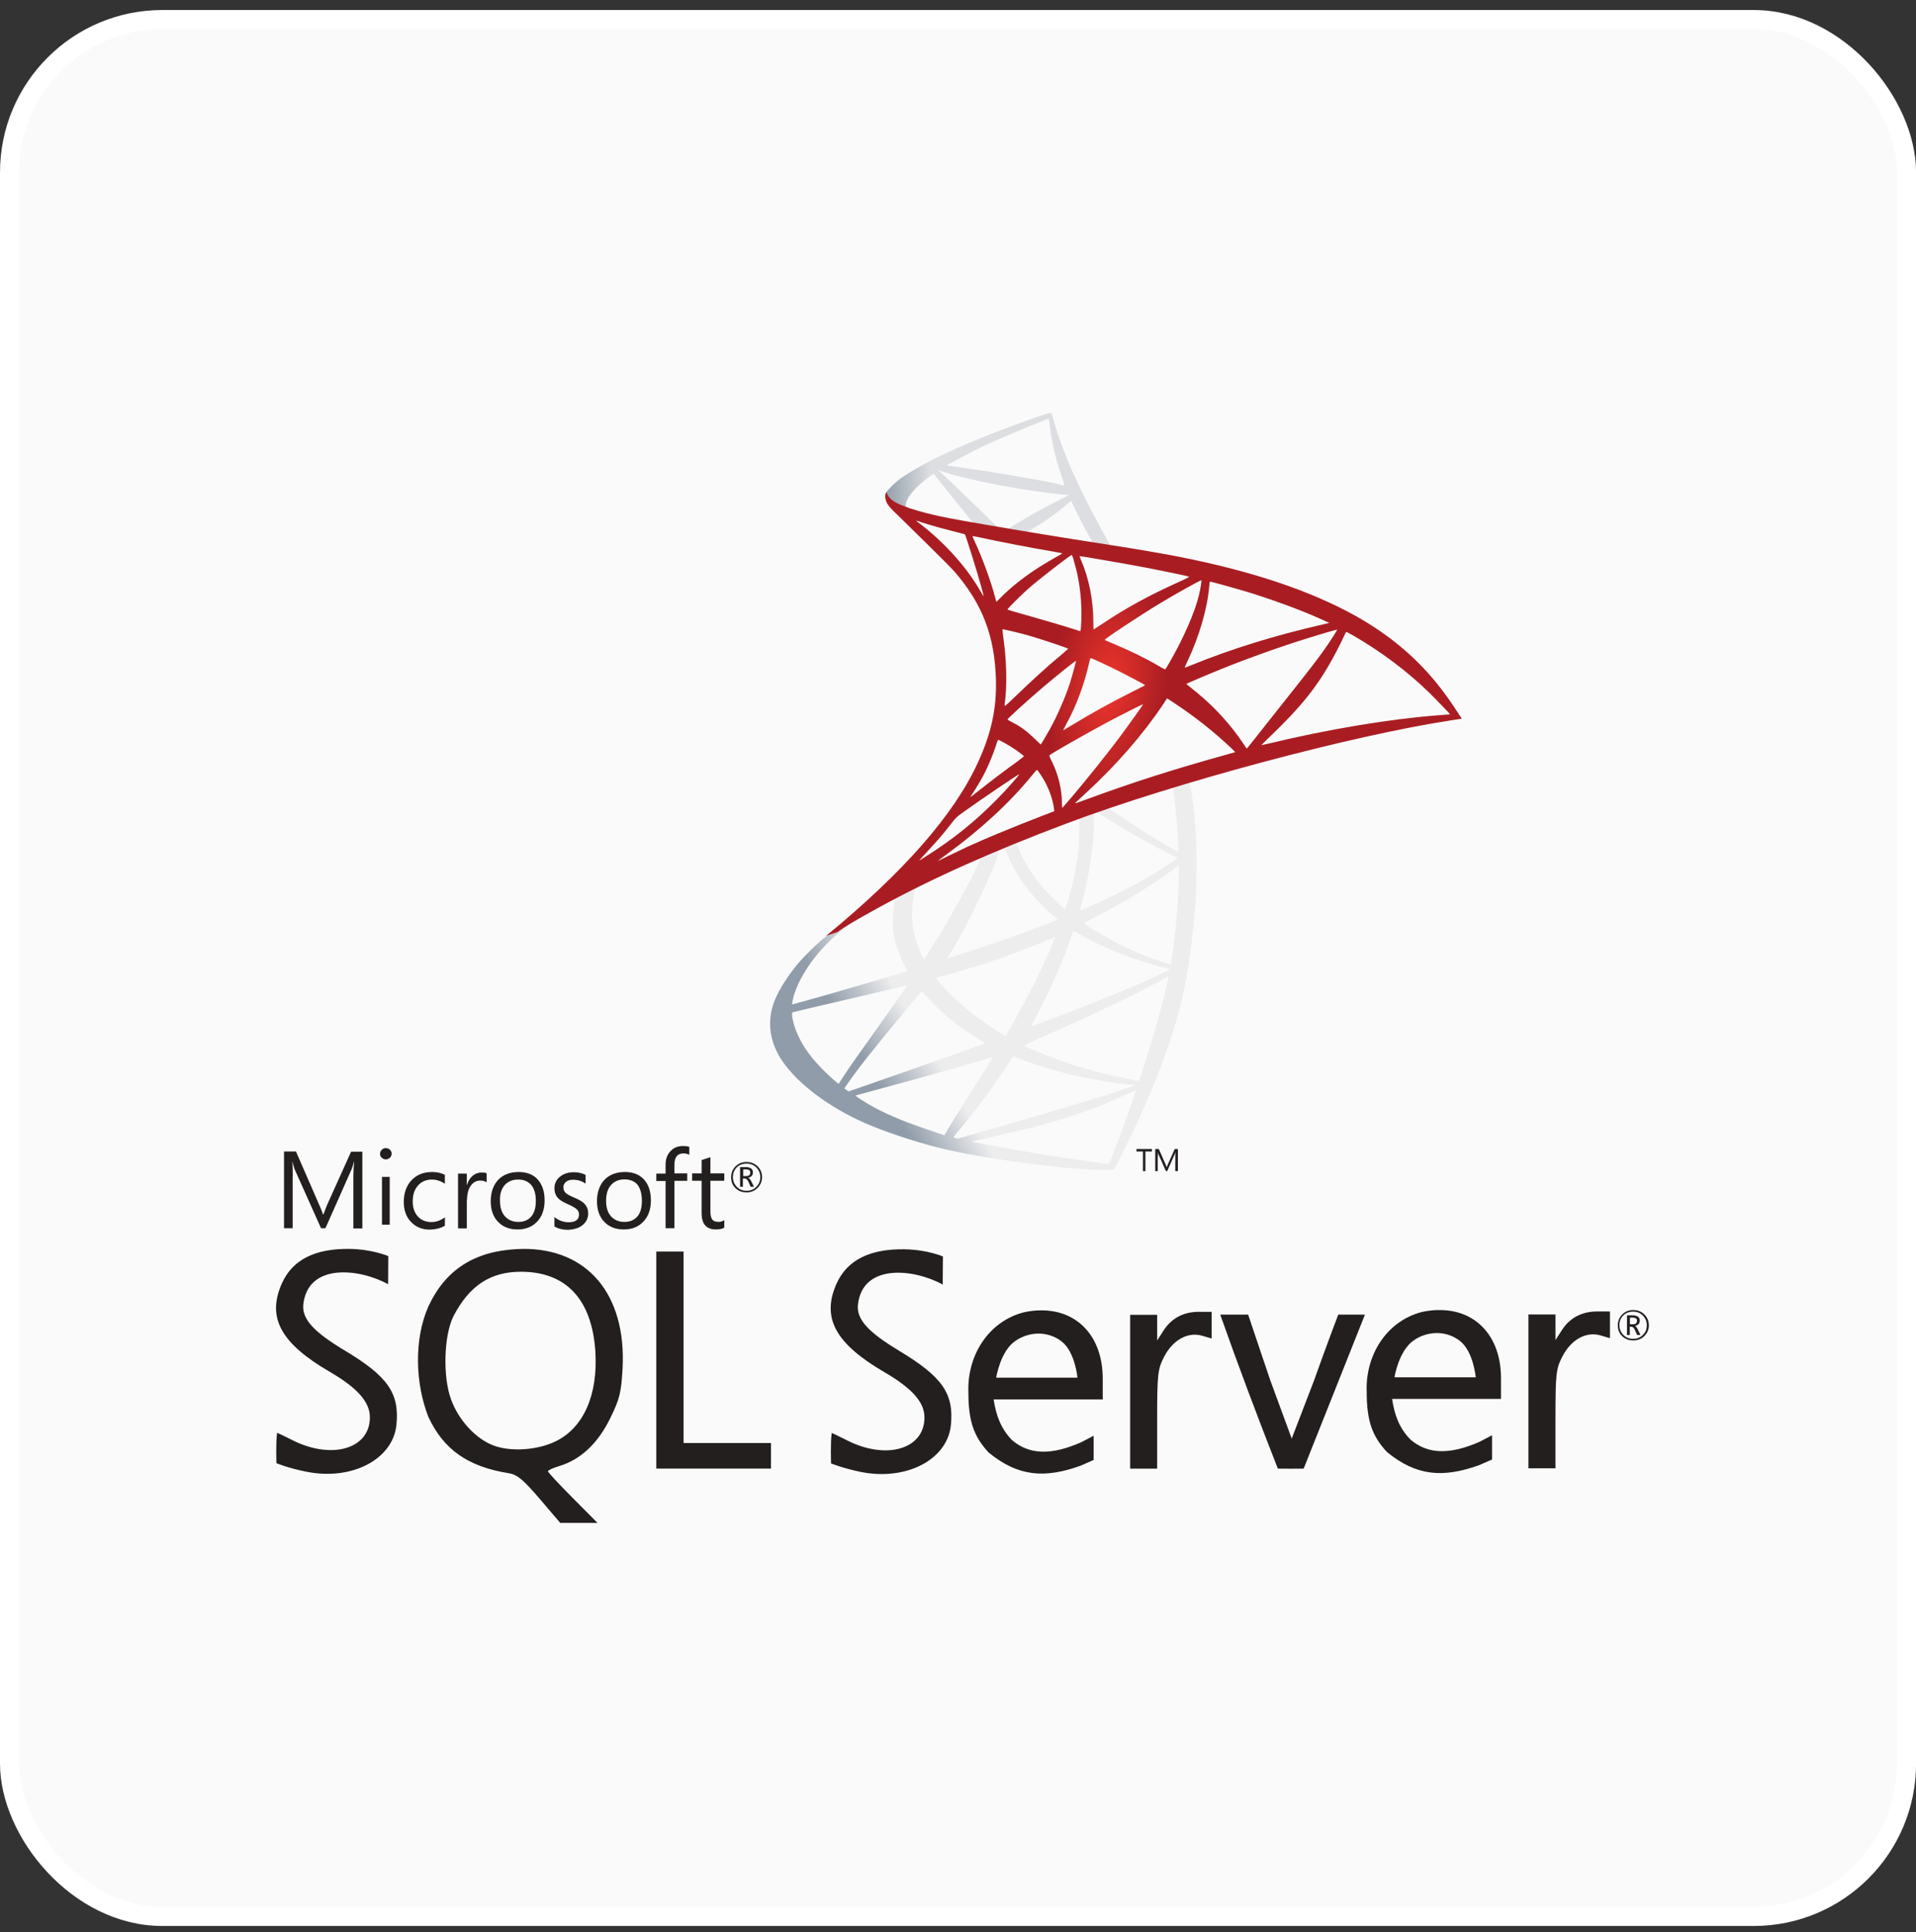 <svg xmlns="http://www.w3.org/2000/svg" width="118" height="119" viewBox="0 0 118 119" fill="none"><rect x="0" y="0" width="118" height="119" fill="#333333" stroke="none"/><rect x="0.59" y="1.207" width="116.824" height="116.824" rx="9.41" fill="#FAFAFA"></rect><rect x="0.59" y="1.207" width="116.824" height="116.824" rx="9.41" stroke="white" stroke-width="1.18"></rect><g clip-path="url(#clip0_951_709)"><path d="M74.323 47.195L64.986 50.244L56.862 53.83L54.59 54.429C54.011 54.98 53.404 55.538 52.748 56.102C52.028 56.723 51.357 57.288 50.842 57.697C50.27 58.149 49.423 58.996 48.993 59.532C48.351 60.337 47.843 61.191 47.624 61.847C47.236 63.033 47.426 64.233 48.174 65.341C49.134 66.752 51.047 68.192 53.277 69.173C54.413 69.674 56.326 70.316 57.766 70.676C60.158 71.283 64.788 71.94 67.336 72.038C67.851 72.06 68.543 72.06 68.571 72.038C68.627 72.003 69.023 71.248 69.481 70.309C71.048 67.112 72.177 64.113 72.791 61.551C73.158 59.998 73.448 57.93 73.638 55.481C73.688 54.797 73.709 52.503 73.666 51.727C73.603 50.456 73.49 49.426 73.314 48.416C73.285 48.268 73.278 48.134 73.293 48.127C73.321 48.106 73.405 48.078 74.556 47.746L74.323 47.196V47.195H74.323V47.195ZM72.192 48.445C72.276 48.445 72.502 50.611 72.559 51.981C72.573 52.27 72.566 52.46 72.552 52.46C72.495 52.46 71.359 51.79 70.547 51.282C69.841 50.837 68.501 49.948 68.289 49.779C68.218 49.729 68.225 49.722 68.804 49.525C69.785 49.193 72.114 48.445 72.192 48.445ZM67.435 50.011C67.498 50.011 67.66 50.103 68.049 50.343C69.503 51.254 71.479 52.355 72.326 52.722C72.587 52.835 72.615 52.792 72.015 53.202C70.731 54.077 69.129 54.938 67.166 55.806C66.821 55.961 66.531 56.081 66.524 56.081C66.51 56.081 66.552 55.905 66.609 55.693C67.082 53.935 67.35 52.157 67.364 50.731C67.371 50.025 67.371 50.025 67.435 50.004C67.421 50.011 67.428 50.011 67.435 50.011ZM66.454 50.386C66.496 50.428 66.468 52.009 66.411 52.439C66.284 53.47 66.087 54.429 65.762 55.509C65.684 55.77 65.614 55.989 65.6 56.003C65.572 56.039 64.605 55.093 64.287 54.726C63.736 54.091 63.306 53.456 62.988 52.834C62.826 52.517 62.572 51.896 62.593 51.875C62.706 51.797 66.425 50.357 66.454 50.386ZM61.838 52.199C61.845 52.199 61.852 52.199 61.859 52.206C61.873 52.22 61.923 52.333 61.965 52.46C62.191 53.074 62.699 53.978 63.137 54.556C63.617 55.192 64.245 55.869 64.767 56.314C64.936 56.455 65.091 56.589 65.113 56.61C65.155 56.653 65.169 56.645 64.019 57.083C62.685 57.591 61.231 58.099 59.565 58.636C59.167 58.764 58.77 58.894 58.373 59.024C58.309 59.045 58.33 59.01 58.514 58.721C59.34 57.429 60.596 54.895 61.302 53.103C61.422 52.792 61.542 52.482 61.563 52.411C61.591 52.312 61.626 52.277 61.718 52.227C61.767 52.214 61.817 52.199 61.838 52.199ZM60.427 52.785C60.448 52.799 60.088 53.554 59.735 54.246C59.05 55.58 58.302 56.893 57.3 58.488C57.131 58.763 56.968 59.017 56.947 59.045C56.912 59.095 56.898 59.081 56.785 58.862C56.545 58.389 56.347 57.782 56.241 57.224C56.135 56.674 56.157 55.714 56.277 55.121C56.368 54.684 56.361 54.691 56.573 54.585C57.476 54.126 60.398 52.757 60.427 52.785ZM72.601 53.279V53.576C72.601 55.149 72.432 57.309 72.184 58.883C72.142 59.158 72.107 59.384 72.1 59.391C72.1 59.391 71.895 59.335 71.655 59.264C70.597 58.932 69.446 58.445 68.409 57.874C67.724 57.5 66.729 56.886 66.757 56.857C66.764 56.85 67.061 56.695 67.406 56.511C68.79 55.792 70.117 55.015 71.267 54.246C71.698 53.957 72.347 53.491 72.488 53.364L72.601 53.279ZM55.098 55.368C55.126 55.368 55.119 55.425 55.077 55.679C55.048 55.862 55.013 56.201 54.999 56.434C54.943 57.464 55.112 58.227 55.62 59.271C55.761 59.56 55.874 59.8 55.867 59.807C55.818 59.85 51.146 61.219 49.678 61.621C49.24 61.741 48.859 61.847 48.831 61.854C48.781 61.868 48.774 61.861 48.795 61.741C48.958 60.704 49.748 59.349 50.849 58.205C51.583 57.443 52.169 56.998 53.171 56.427C53.891 56.017 54.999 55.404 55.084 55.375C55.084 55.368 55.091 55.368 55.098 55.368ZM66.108 57.337C66.115 57.33 66.284 57.422 66.489 57.542C67.999 58.417 70.103 59.229 71.895 59.645L72.058 59.681L71.832 59.807C70.893 60.33 67.809 61.614 64.654 62.793C64.195 62.962 63.744 63.132 63.659 63.167C63.574 63.202 63.496 63.223 63.496 63.216C63.496 63.209 63.623 62.962 63.786 62.659C64.668 61.007 65.557 58.996 66.009 57.598C66.066 57.464 66.101 57.344 66.108 57.337ZM64.986 57.704C64.993 57.711 64.936 57.859 64.866 58.029C64.252 59.518 63.447 61.141 62.417 62.962C62.156 63.428 61.937 63.802 61.93 63.802C61.923 63.802 61.711 63.675 61.457 63.52C59.961 62.602 58.634 61.473 57.766 60.379L57.639 60.224L58.281 60.047C60.582 59.419 62.537 58.742 64.478 57.909C64.753 57.796 64.979 57.704 64.986 57.704ZM71.959 60.139C71.966 60.301 71.606 61.755 71.309 62.807C71.062 63.689 70.85 64.381 70.463 65.602C70.293 66.138 70.145 66.583 70.138 66.583C70.131 66.583 70.088 66.576 70.046 66.562C67.95 66.18 66.073 65.651 64.308 64.945C63.814 64.748 63.108 64.43 63.066 64.395C63.052 64.381 63.475 64.183 64.012 63.95C67.223 62.546 70.554 60.951 71.698 60.266C71.832 60.181 71.938 60.139 71.959 60.139ZM55.86 60.69C55.874 60.704 54.978 61.995 53.722 63.753C53.284 64.367 52.776 65.087 52.585 65.355C52.395 65.623 52.105 66.046 51.943 66.3L51.647 66.759L51.329 66.491C50.955 66.18 50.306 65.517 50.016 65.15C49.409 64.395 49 63.597 48.838 62.871C48.76 62.532 48.76 62.362 48.831 62.341C48.936 62.313 50.821 61.868 52.585 61.459C53.566 61.233 54.703 60.965 55.112 60.866C55.521 60.767 55.853 60.69 55.86 60.69ZM56.764 61.035L56.989 61.29C58.006 62.426 59.043 63.266 60.299 64C60.525 64.127 60.695 64.24 60.681 64.247C60.631 64.282 56.319 65.814 54.322 66.505C53.2 66.9 52.275 67.218 52.268 67.218C52.261 67.218 52.197 67.176 52.127 67.126L52 67.034L52.204 66.738C52.868 65.778 53.701 64.727 55.514 62.539L56.764 61.035ZM62.396 65.065C62.403 65.058 62.713 65.171 63.094 65.312C64.012 65.658 64.739 65.877 65.713 66.124C66.912 66.428 68.649 66.724 69.672 66.809C69.827 66.823 69.912 66.837 69.884 66.858C69.834 66.886 68.797 67.232 68.035 67.472C66.821 67.853 63.115 68.947 60.095 69.815C59.537 69.978 59.057 70.112 59.029 70.119C58.959 70.133 58.726 70.069 58.726 70.041C58.726 70.027 58.895 69.808 59.1 69.568C60.116 68.354 61.125 66.999 61.965 65.715C62.198 65.362 62.396 65.072 62.396 65.065ZM61.153 65.101C61.16 65.108 60.659 65.912 59.784 67.296C59.41 67.881 58.994 68.545 58.846 68.778C58.704 69.004 58.493 69.356 58.373 69.554L58.168 69.914L58.062 69.886C57.808 69.815 56.023 69.187 55.55 68.996C54.964 68.764 54.357 68.481 53.905 68.241C53.34 67.938 52.635 67.486 52.691 67.472C52.705 67.465 53.672 67.204 54.837 66.886C57.928 66.046 59.643 65.559 60.765 65.207C60.97 65.143 61.146 65.094 61.153 65.101ZM69.94 67.162H69.947C69.975 67.232 68.832 70.408 68.416 71.41C68.324 71.636 68.289 71.693 68.239 71.685C68.119 71.678 66.461 71.446 65.451 71.297C63.694 71.029 60.744 70.514 60.003 70.344L59.834 70.309L60.885 70.069C63.144 69.561 64.231 69.286 65.332 68.947C66.722 68.524 68.098 67.994 69.489 67.345C69.707 67.246 69.891 67.168 69.94 67.162Z" fill="url(#paint0_linear_951_709)"></path><path d="M64.695 25.434C64.54 25.413 62.034 26.316 60.418 26.973C58.237 27.862 56.544 28.709 55.499 29.443C55.111 29.718 54.624 30.205 54.546 30.395C54.518 30.466 54.504 30.551 54.504 30.636L55.45 31.532L57.701 32.252L63.058 33.212L69.184 34.263L69.247 33.734C69.226 33.734 69.212 33.727 69.191 33.727L68.386 33.6L68.224 33.31C67.391 31.842 66.474 30.021 65.937 28.793C65.521 27.841 65.126 26.74 64.907 25.949C64.787 25.469 64.773 25.441 64.695 25.434V25.434H64.695V25.434ZM64.582 25.794H64.589C64.596 25.801 64.625 25.999 64.653 26.232C64.773 27.22 64.992 28.172 65.338 29.203C65.599 29.979 65.599 29.937 65.295 29.845C64.575 29.648 61.35 29.09 59.014 28.765C58.64 28.716 58.322 28.666 58.322 28.66C58.294 28.631 60.009 27.735 60.764 27.382C61.731 26.937 64.385 25.829 64.582 25.794ZM57.779 28.956L58.054 29.047C59.55 29.556 63.312 30.276 65.387 30.445C65.62 30.466 65.817 30.487 65.824 30.487C65.831 30.494 65.634 30.6 65.38 30.72C64.378 31.221 63.276 31.835 62.514 32.308C62.288 32.449 62.084 32.562 62.056 32.562C62.027 32.562 61.879 32.534 61.724 32.513L61.442 32.471L60.736 31.779C59.494 30.572 58.52 29.64 58.146 29.288L57.779 28.956ZM57.496 29.175L58.492 30.417C59.035 31.101 59.585 31.772 59.706 31.92C59.825 32.068 59.924 32.188 59.917 32.195C59.889 32.217 58.477 31.941 57.729 31.772C56.96 31.595 56.642 31.511 56.17 31.363L55.781 31.235V31.137C55.788 30.664 56.388 29.958 57.405 29.238L57.496 29.175ZM65.951 30.868C65.98 30.868 66.015 30.932 66.1 31.122C66.34 31.652 67.088 33.078 67.271 33.353C67.328 33.444 67.426 33.452 66.431 33.289C64.039 32.901 63.27 32.774 63.27 32.76C63.27 32.753 63.34 32.703 63.432 32.654C64.173 32.245 64.921 31.722 65.585 31.165C65.747 31.031 65.895 30.904 65.923 30.883C65.93 30.868 65.944 30.861 65.951 30.868Z" fill="url(#paint1_linear_951_709)"></path><path d="M54.596 30.297C54.596 30.297 54.441 30.544 54.589 30.911C54.681 31.137 54.949 31.412 55.253 31.694C55.253 31.694 58.393 34.757 58.775 35.195C60.511 37.199 61.266 39.175 61.337 41.9C61.379 43.65 61.047 45.189 60.221 46.974C58.753 50.178 55.655 53.714 50.877 57.639L51.576 57.406C52.027 57.067 52.642 56.707 54.081 55.916C57.405 54.095 61.146 52.423 65.733 50.701C72.339 48.216 83.201 45.309 89.383 44.363L90.026 44.264L89.927 44.109C89.362 43.234 88.974 42.69 88.508 42.111C87.153 40.432 85.509 39.07 83.498 37.94C80.731 36.395 77.153 35.188 72.622 34.292C71.768 34.122 69.89 33.797 68.366 33.565C65.133 33.064 63.044 32.718 60.744 32.322C59.918 32.181 58.683 31.97 57.864 31.793C57.441 31.701 56.629 31.511 55.994 31.292C55.486 31.094 54.752 30.897 54.596 30.297ZM56.417 32.061C56.424 32.054 56.537 32.097 56.685 32.146C56.954 32.238 57.3 32.344 57.709 32.457C58.019 32.542 58.329 32.624 58.641 32.704C59.064 32.809 59.417 32.908 59.424 32.908C59.473 32.958 60.186 35.237 60.426 36.112C60.518 36.444 60.589 36.726 60.581 36.726C60.574 36.733 60.497 36.614 60.405 36.451C59.579 34.997 58.273 33.522 56.763 32.337C56.566 32.196 56.417 32.068 56.417 32.061ZM59.89 33.021C59.925 33.021 60.08 33.042 60.271 33.085C61.471 33.353 63.623 33.762 64.999 33.995C65.232 34.03 65.416 34.073 65.416 34.087C65.416 34.101 65.331 34.15 65.225 34.207C64.992 34.327 64.054 34.884 63.743 35.096C62.96 35.618 62.254 36.183 61.746 36.691C61.541 36.896 61.365 37.065 61.365 37.065C61.365 37.065 61.322 36.945 61.287 36.797C61.033 35.816 60.504 34.362 60.024 33.339C59.946 33.176 59.883 33.028 59.883 33.014C59.883 33.028 59.883 33.021 59.89 33.021ZM66.002 34.186C66.044 34.2 66.115 34.44 66.256 34.969C66.517 35.992 66.637 37.136 66.594 38.202C66.58 38.498 66.566 38.773 66.552 38.809L66.531 38.879L66.164 38.759C65.409 38.519 64.181 38.159 63.129 37.863C62.529 37.7 62.042 37.552 62.042 37.538C62.042 37.496 62.918 36.621 63.292 36.289C64.004 35.661 65.938 34.164 66.002 34.186ZM66.489 34.256C66.51 34.235 69.41 34.736 70.73 34.99C71.711 35.181 73.137 35.477 73.222 35.513C73.264 35.527 73.116 35.611 72.643 35.823C70.78 36.663 69.396 37.418 68.02 38.336C67.66 38.576 67.357 38.773 67.35 38.773C67.343 38.773 67.336 38.569 67.336 38.322C67.336 36.981 67.067 35.626 66.573 34.482C66.524 34.369 66.481 34.263 66.489 34.256ZM73.991 35.738C74.012 35.76 73.92 36.331 73.836 36.67C73.582 37.722 72.897 39.281 72.057 40.749C71.909 41.011 71.775 41.222 71.761 41.229C71.747 41.236 71.556 41.13 71.337 41.003C70.519 40.523 69.587 40.072 68.571 39.648C68.288 39.528 68.041 39.429 68.034 39.416C67.985 39.373 70.257 37.87 71.457 37.15C72.41 36.571 73.963 35.71 73.991 35.738ZM74.527 35.823C74.591 35.823 75.875 36.176 76.546 36.374C78.204 36.868 80.11 37.566 81.352 38.131L81.867 38.364L81.507 38.449C78.473 39.147 75.875 39.952 73.37 40.968C73.165 41.053 72.982 41.123 72.968 41.123C72.953 41.123 73.024 40.961 73.116 40.763C73.871 39.161 74.358 37.489 74.478 36.063C74.485 35.929 74.506 35.823 74.527 35.823ZM61.739 38.759C61.76 38.738 62.741 38.971 63.27 39.119C64.075 39.345 65.783 39.916 65.783 39.959C65.783 39.966 65.592 40.128 65.367 40.326C64.442 41.095 63.553 41.907 62.487 42.937C62.169 43.241 61.901 43.488 61.887 43.488C61.873 43.488 61.866 43.445 61.873 43.389C62.035 42.203 62 40.679 61.774 39.133C61.753 38.935 61.732 38.766 61.739 38.759ZM82.354 38.78C82.368 38.794 81.903 39.528 81.606 39.945C81.183 40.552 80.561 41.356 79.157 43.121C78.416 44.052 77.583 45.104 77.308 45.457C77.026 45.81 76.793 46.106 76.786 46.106C76.779 46.106 76.687 45.979 76.588 45.824C75.798 44.638 74.852 43.601 73.73 42.669C73.518 42.492 73.285 42.302 73.207 42.245C73.13 42.189 73.066 42.133 73.066 42.126C73.066 42.105 74.266 41.589 75.177 41.222C76.772 40.573 78.945 39.797 80.576 39.295C81.43 39.027 82.34 38.766 82.354 38.78ZM82.898 38.921C82.926 38.914 83.095 38.999 83.3 39.119C85.015 40.1 86.695 41.363 88.022 42.662C88.396 43.029 89.32 43.989 89.306 43.996C89.306 43.996 88.981 44.024 88.6 44.052C85.629 44.278 81.825 44.906 78.169 45.788C77.922 45.845 77.703 45.894 77.689 45.894C77.675 45.894 77.95 45.619 78.296 45.287C80.442 43.219 81.423 41.914 82.58 39.585C82.742 39.239 82.884 38.943 82.898 38.921C82.891 38.921 82.891 38.921 82.898 38.921ZM67.18 40.531C67.279 40.552 68.197 40.982 68.888 41.328C69.523 41.646 70.476 42.154 70.526 42.196C70.533 42.203 70.194 42.38 69.778 42.584C68.451 43.248 67.314 43.876 66.129 44.596C65.79 44.8 65.508 44.97 65.501 44.97C65.472 44.97 65.479 44.941 65.67 44.596C66.305 43.438 66.813 42.055 67.103 40.707C67.131 40.601 67.159 40.531 67.18 40.531ZM66.263 40.7C66.284 40.721 66.044 41.589 65.896 42.062C65.606 42.958 65.119 44.081 64.647 44.928C64.534 45.125 64.364 45.414 64.272 45.577L64.096 45.859L63.701 45.478C63.242 45.033 62.868 44.758 62.388 44.511C62.197 44.412 62.049 44.328 62.049 44.313C62.049 44.257 63.256 43.163 64.181 42.373C64.844 41.801 66.242 40.679 66.263 40.7ZM71.874 43.008L72.219 43.234C73.01 43.749 73.941 44.433 74.654 45.033C75.056 45.365 75.833 46.064 75.988 46.233L76.073 46.325L75.501 46.487C72.269 47.383 69.77 48.181 66.856 49.254C66.531 49.374 66.256 49.473 66.234 49.473C66.192 49.473 66.157 49.508 66.884 48.837C68.747 47.123 70.398 45.231 71.627 43.389L71.874 43.008ZM70.399 43.375C70.413 43.389 69.446 44.751 68.867 45.52C68.175 46.438 66.947 47.976 66.1 48.978C65.748 49.395 65.444 49.741 65.43 49.748C65.409 49.755 65.402 49.649 65.402 49.487C65.402 48.633 65.183 47.722 64.802 46.946C64.639 46.621 64.611 46.544 64.647 46.508C64.781 46.388 66.834 45.217 68.133 44.518C69.008 44.052 70.377 43.361 70.399 43.375ZM61.478 45.563C61.499 45.563 61.661 45.647 61.845 45.746C62.296 45.993 62.699 46.268 63.059 46.565C63.073 46.579 62.889 46.727 62.649 46.904C61.979 47.383 60.962 48.153 60.37 48.626C59.748 49.12 59.727 49.134 59.798 49.028C60.264 48.315 60.497 47.913 60.744 47.398C60.962 46.939 61.181 46.395 61.337 45.923C61.393 45.718 61.464 45.563 61.478 45.563ZM63.856 47.426C63.891 47.419 63.934 47.482 64.124 47.765C64.526 48.364 64.837 49.169 64.915 49.818L64.929 49.96L63.962 50.334C62.233 51.004 60.638 51.668 59.558 52.162C59.255 52.303 58.725 52.557 58.379 52.726C58.033 52.903 57.751 53.037 57.751 53.03C57.751 53.023 57.97 52.86 58.238 52.663C60.349 51.131 62.176 49.451 63.546 47.772C63.694 47.595 63.828 47.433 63.842 47.426L63.856 47.426ZM62.762 47.694C62.791 47.722 61.986 48.633 61.435 49.19C60.073 50.581 58.725 51.668 57.053 52.726C56.841 52.86 56.65 52.98 56.629 52.995C56.58 53.023 56.643 52.952 57.377 52.154C57.843 51.653 58.196 51.23 58.598 50.708C58.866 50.362 58.916 50.313 59.304 50.037C60.342 49.289 62.734 47.666 62.762 47.694Z" fill="url(#paint2_radial_951_709)"></path><path d="M32.2 76.921C32.07 76.921 31.94 76.933 31.811 76.933C29.181 77.073 27.407 78.231 26.37 80.491C25.483 82.535 25.58 85.206 26.38 87.263C27.311 89.272 28.814 90.333 31.323 90.733C31.854 90.82 32.21 91.112 33.238 92.312L34.504 93.795H36.798L35.272 92.257C34.429 91.413 33.747 90.679 33.747 90.614C33.747 90.55 34.069 90.408 34.46 90.289C35.748 89.9 36.817 88.905 37.565 87.381C38.17 86.156 38.257 85.778 38.344 84.255C38.571 79.722 36.18 76.887 32.2 76.919L32.2 76.921ZM34.212 88.776C33.096 89.317 31.475 89.425 30.417 89.037C29.323 88.635 28.263 87.499 27.787 86.212C27.257 84.806 27.333 82.211 27.938 81.043C28.912 79.182 30.2 78.326 32.081 78.326C34.872 78.326 36.459 80.035 36.667 83.248C36.83 85.93 35.932 87.942 34.213 88.775L34.212 88.776ZM73.852 80.793C72.889 80.793 72.152 81.183 71.656 81.95L71.266 82.558V80.978H69.601V90.454H71.265V87.425C71.265 84.656 71.3 84.332 71.687 83.574C72.221 82.535 73.138 82.016 74.025 82.264L74.621 82.438V80.796H73.852V80.793ZM64.065 80.706C63.739 80.706 63.393 80.75 63.048 80.826C60.819 81.408 59.562 83.542 59.639 85.737C59.639 87.576 59.997 88.495 60.884 89.458C62.701 90.949 64.344 91.068 66.562 90.268C66.94 90.107 67.352 89.921 67.352 89.921V88.43L66.562 88.84C64.767 89.621 63.415 89.621 62.332 88.701C61.641 87.997 61.337 87.154 61.197 86.191H67.914V84.914C67.914 82.309 66.346 80.664 64.064 80.706H64.065ZM61.349 84.862C61.349 84.862 61.597 83.237 62.517 82.599C62.96 82.287 63.468 82.135 63.966 82.135C64.465 82.135 64.962 82.296 65.372 82.61C66.216 83.259 66.357 84.849 66.357 84.849H61.349V84.862H61.349ZM21.189 83.153C19.384 82.058 18.582 81.269 18.68 80.339C18.96 77.766 22.141 78.121 23.902 79.095L23.915 77.364C23.915 77.364 22.941 76.942 21.545 76.92C19.404 76.887 18.02 77.589 17.372 79.018C16.419 81.127 17.262 82.717 20.311 84.491C22.023 85.487 22.78 86.351 22.78 87.294C22.78 89.241 20.432 89.921 18.009 88.699C17.511 88.451 17.089 88.244 17.067 88.244C16.98 88.796 17.024 90.117 17.024 90.117C17.024 90.117 17.769 90.43 18.885 90.645C21.653 91.197 24.173 89.899 24.411 87.79C24.618 85.811 23.902 84.772 21.189 83.151L21.189 83.153ZM88.594 80.684C88.269 80.684 87.925 80.729 87.565 80.804C85.338 81.387 84.084 83.521 84.17 85.716C84.17 87.552 84.526 88.462 85.413 89.425C87.23 90.917 88.874 91.037 91.103 90.236C91.48 90.075 91.89 89.891 91.89 89.891V88.398L91.101 88.81C89.303 89.589 87.951 89.589 86.872 88.668C86.177 87.966 85.876 87.133 85.735 86.159H92.441V84.882C92.441 82.289 90.873 80.643 88.591 80.687L88.594 80.684ZM85.878 84.839C85.878 84.839 86.129 83.217 87.048 82.567C87.489 82.253 87.998 82.102 88.495 82.102C88.991 82.102 89.491 82.263 89.902 82.578C90.745 83.227 90.887 84.828 90.887 84.828H85.879L85.878 84.839ZM55.345 83.174C53.539 82.082 52.74 81.291 52.837 80.36C53.117 77.785 56.298 78.142 58.059 79.116L58.072 77.385C58.072 77.385 57.098 76.963 55.703 76.943C53.562 76.911 52.177 77.613 51.528 79.042C50.576 81.15 51.431 82.74 54.47 84.514C56.179 85.509 56.935 86.362 56.935 87.305C56.935 89.252 54.589 89.943 52.166 88.71C51.67 88.462 51.248 88.258 51.224 88.258C51.137 88.809 51.182 90.131 51.182 90.131C51.182 90.131 51.917 90.432 53.03 90.659C55.801 91.212 58.321 89.915 58.558 87.806C58.764 85.836 58.049 84.798 55.345 83.176V83.174H55.345ZM98.382 80.771C97.42 80.771 96.674 81.162 96.187 81.929L95.797 82.535V80.957H94.131V90.431H95.796V87.402C95.796 84.633 95.829 84.308 96.218 83.552C96.751 82.514 97.669 81.994 98.556 82.243L99.151 82.417V80.771L98.382 80.771ZM42.098 83.119V77.083H40.419V90.452H47.481V88.873H42.098V83.119H42.098ZM80.936 85.001L79.552 88.603L78.221 84.981L76.869 80.967H75.15C76.264 84.125 77.476 87.337 78.698 90.452C79.227 90.464 79.758 90.452 80.288 90.452L82.157 85.758L84.061 80.968H82.418C82.418 80.968 81.692 82.871 80.935 85.002L80.936 85.001ZM45.968 73.44C46.239 73.44 46.464 73.354 46.65 73.168C46.834 72.984 46.931 72.768 46.931 72.498C46.931 72.227 46.834 72.001 46.65 71.828C46.464 71.654 46.25 71.567 45.98 71.567C45.708 71.567 45.482 71.654 45.298 71.838C45.112 72.021 45.028 72.247 45.028 72.508C45.028 72.781 45.115 73.006 45.298 73.177C45.472 73.351 45.698 73.438 45.968 73.438V73.44ZM45.373 71.902C45.534 71.741 45.73 71.667 45.981 71.667C46.216 71.667 46.412 71.741 46.576 71.902C46.737 72.064 46.824 72.26 46.824 72.498C46.824 72.736 46.737 72.942 46.576 73.103C46.412 73.264 46.216 73.341 45.981 73.341C45.741 73.341 45.546 73.267 45.385 73.103C45.224 72.942 45.137 72.736 45.137 72.498C45.137 72.26 45.212 72.064 45.373 71.902ZM45.773 72.585H45.883C45.959 72.585 46.035 72.659 46.1 72.8L46.23 73.093H46.434L46.273 72.768C46.208 72.638 46.143 72.562 46.067 72.541C46.163 72.519 46.239 72.486 46.293 72.422C46.348 72.366 46.368 72.29 46.368 72.205C46.368 72.106 46.337 72.031 46.271 71.977C46.196 71.915 46.077 71.881 45.923 71.881H45.579V73.093H45.752V72.584L45.773 72.585ZM45.773 72.021H45.925C46.034 72.021 46.111 72.044 46.153 72.076C46.194 72.108 46.205 72.15 46.205 72.227C46.205 72.367 46.118 72.433 45.957 72.433H45.771V72.021H45.773ZM18.031 72.477C18.031 72.055 18.019 71.741 18.009 71.556H18.019C18.062 71.774 18.116 71.937 18.159 72.045L19.772 75.647H20.042L21.654 72.013C21.698 71.913 21.741 71.765 21.795 71.557H21.807C21.775 71.917 21.764 72.23 21.764 72.479V75.658H22.316V70.932H21.623L20.141 74.219C20.087 74.349 20.011 74.544 19.914 74.802H19.892C19.86 74.674 19.784 74.48 19.676 74.242L18.227 70.921H17.492V75.647H18.023V72.479L18.031 72.477ZM23.525 72.485H24.001V75.429H23.525V72.485ZM23.763 71.406C23.862 71.406 23.947 71.373 24.011 71.307C24.077 71.242 24.12 71.158 24.12 71.059C24.12 70.962 24.088 70.875 24.012 70.811C23.945 70.745 23.86 70.712 23.762 70.712C23.665 70.712 23.578 70.745 23.514 70.811C23.448 70.875 23.405 70.962 23.405 71.059C23.405 71.167 23.438 71.242 23.514 71.307C23.588 71.373 23.665 71.406 23.762 71.406H23.763ZM27.398 75.493V74.975C27.137 75.169 26.857 75.266 26.566 75.266C26.219 75.266 25.938 75.147 25.732 74.919C25.527 74.693 25.418 74.379 25.418 73.989C25.418 73.579 25.527 73.254 25.753 73.006C25.97 72.768 26.251 72.649 26.596 72.649C26.878 72.649 27.148 72.736 27.398 72.91V72.358C27.171 72.239 26.911 72.184 26.619 72.184C26.078 72.184 25.656 72.358 25.341 72.693C25.028 73.028 24.867 73.483 24.867 74.032C24.867 74.521 25.007 74.931 25.299 75.245C25.603 75.568 25.991 75.732 26.467 75.732C26.836 75.721 27.137 75.644 27.398 75.493ZM28.761 73.924C28.761 73.536 28.847 73.222 29.009 73.006C29.16 72.811 29.343 72.713 29.561 72.713C29.744 72.713 29.874 72.747 29.97 72.823V72.26C29.895 72.227 29.788 72.216 29.647 72.216C29.453 72.216 29.279 72.282 29.127 72.402C28.965 72.53 28.836 72.725 28.761 72.973H28.748V72.282H28.209V75.656H28.75V73.924H28.761ZM31.865 75.723C32.374 75.723 32.783 75.559 33.087 75.234C33.389 74.911 33.541 74.477 33.541 73.936C33.541 73.385 33.402 72.963 33.119 72.649C32.839 72.335 32.449 72.184 31.941 72.184C31.432 72.184 31.023 72.335 30.719 72.628C30.394 72.95 30.223 73.406 30.223 73.99C30.223 74.498 30.362 74.92 30.655 75.234C30.957 75.559 31.358 75.721 31.865 75.721V75.723ZM31.096 72.974C31.302 72.757 31.573 72.649 31.907 72.649C32.255 72.649 32.515 72.757 32.709 72.974C32.903 73.201 33 73.525 33 73.958C33 74.369 32.913 74.693 32.73 74.91C32.546 75.137 32.276 75.257 31.919 75.257C31.571 75.257 31.302 75.137 31.096 74.91C30.892 74.682 30.794 74.369 30.794 73.958C30.773 73.548 30.88 73.213 31.096 72.974ZM35.909 75.429C36.115 75.245 36.224 75.019 36.224 74.736C36.224 74.488 36.137 74.282 35.976 74.12C35.844 73.99 35.641 73.872 35.347 73.753C35.086 73.644 34.925 73.547 34.838 73.471C34.752 73.385 34.698 73.277 34.698 73.124C34.698 72.984 34.753 72.876 34.86 72.789C34.969 72.702 35.108 72.66 35.294 72.66C35.585 72.66 35.834 72.737 36.063 72.9V72.359C35.844 72.25 35.607 72.198 35.337 72.198C34.99 72.198 34.697 72.293 34.481 72.478C34.254 72.662 34.146 72.9 34.146 73.18C34.146 73.428 34.221 73.634 34.362 73.785C34.481 73.914 34.685 74.046 34.967 74.163C35.238 74.283 35.421 74.39 35.519 74.477C35.616 74.564 35.659 74.672 35.659 74.8C35.659 75.115 35.444 75.277 35.022 75.277C34.697 75.277 34.406 75.171 34.145 74.955V75.538C34.38 75.679 34.663 75.744 34.976 75.744C35.377 75.723 35.69 75.625 35.906 75.43L35.909 75.429ZM38.484 72.184C37.975 72.184 37.566 72.335 37.262 72.628C36.94 72.951 36.766 73.406 36.766 73.99C36.766 74.499 36.906 74.92 37.198 75.234C37.502 75.559 37.901 75.721 38.409 75.721C38.93 75.721 39.327 75.558 39.631 75.233C39.935 74.91 40.086 74.476 40.086 73.935C40.086 73.383 39.945 72.962 39.665 72.648C39.372 72.334 38.982 72.183 38.486 72.183L38.484 72.184ZM39.533 73.958C39.533 74.369 39.446 74.693 39.263 74.91C39.079 75.137 38.809 75.257 38.452 75.257C38.104 75.257 37.835 75.137 37.629 74.91C37.424 74.682 37.327 74.369 37.327 73.958C37.327 73.523 37.434 73.189 37.651 72.963C37.856 72.747 38.127 72.638 38.463 72.638C38.797 72.638 39.067 72.747 39.261 72.963C39.435 73.201 39.532 73.525 39.532 73.958H39.533ZM40.994 75.646H41.534V72.725H42.324V72.271H41.534V71.75C41.534 71.276 41.717 71.038 42.097 71.038C42.225 71.038 42.355 71.07 42.452 71.125V70.637C42.355 70.594 42.225 70.584 42.062 70.584C41.771 70.584 41.533 70.671 41.338 70.854C41.111 71.07 40.991 71.35 40.991 71.73V72.283H40.42V72.737H40.991V75.647L40.994 75.646ZM43.211 74.725C43.211 75.385 43.502 75.721 44.098 75.721C44.314 75.721 44.476 75.687 44.606 75.61V75.146C44.507 75.22 44.389 75.255 44.259 75.255C44.075 75.255 43.947 75.212 43.871 75.114C43.794 75.017 43.751 74.853 43.751 74.627V72.724H44.606V72.269H43.751V71.275C43.564 71.339 43.382 71.394 43.21 71.448V72.269H42.627V72.723H43.21V74.724L43.211 74.725ZM101.26 80.945C101.076 80.771 100.859 80.684 100.59 80.684C100.317 80.684 100.091 80.771 99.908 80.957C99.724 81.139 99.637 81.366 99.637 81.627C99.637 81.897 99.724 82.123 99.906 82.296C100.09 82.47 100.316 82.557 100.589 82.557C100.858 82.557 101.085 82.47 101.271 82.287C101.453 82.1 101.55 81.886 101.55 81.617C101.54 81.344 101.442 81.118 101.259 80.945L101.26 80.945ZM101.173 82.222C101.012 82.383 100.816 82.458 100.578 82.458C100.342 82.458 100.146 82.383 99.982 82.222C99.821 82.058 99.734 81.854 99.734 81.614C99.734 81.379 99.809 81.183 99.972 81.019C100.133 80.858 100.328 80.783 100.578 80.783C100.813 80.783 101.009 80.858 101.173 81.019C101.334 81.183 101.421 81.379 101.421 81.614C101.421 81.865 101.347 82.058 101.173 82.222ZM100.687 81.67C100.783 81.648 100.86 81.604 100.914 81.551C100.968 81.495 100.988 81.419 100.988 81.333C100.988 81.236 100.957 81.159 100.892 81.106C100.817 81.044 100.697 81.01 100.544 81.01H100.2V82.221H100.373V81.712H100.481C100.556 81.712 100.63 81.787 100.697 81.928L100.826 82.22H101.032L100.871 81.894C100.815 81.753 100.75 81.689 100.685 81.667L100.687 81.67ZM100.568 81.561H100.382V81.152H100.534C100.642 81.152 100.718 81.171 100.761 81.205C100.805 81.237 100.815 81.279 100.815 81.356C100.815 81.497 100.728 81.561 100.567 81.561L100.568 81.561ZM70.391 72.131H70.542V70.919H70.943V70.767H69.99V70.919H70.391V72.131H70.391ZM71.309 71.22C71.309 71.102 71.309 71.005 71.3 70.951C71.31 71.015 71.332 71.059 71.342 71.091L71.808 72.131H71.882L72.348 71.081C72.361 71.049 72.371 71.007 72.392 70.951C72.382 71.059 72.382 71.146 72.382 71.211V72.129H72.543V70.767H72.348L71.927 71.708C71.917 71.741 71.883 71.807 71.862 71.881H71.85C71.841 71.838 71.819 71.794 71.788 71.72L71.366 70.767H71.148V72.132H71.3V71.222L71.309 71.22Z" fill="#231F1F"></path></g><defs><linearGradient id="paint0_linear_951_709" x1="54.453" y1="67.442" x2="57.829" y2="65.447" gradientUnits="userSpaceOnUse"><stop stop-color="#909CA9"></stop><stop offset="1" stop-color="#EDEDEE"></stop></linearGradient><linearGradient id="paint1_linear_951_709" x1="54.529" y1="29.835" x2="57.245" y2="29.835" gradientUnits="userSpaceOnUse"><stop stop-color="#939FAB"></stop><stop offset="1" stop-color="#DCDEE1"></stop></linearGradient><radialGradient id="paint2_radial_951_709" cx="0" cy="0" r="1" gradientUnits="userSpaceOnUse" gradientTransform="translate(68.238 42.295) rotate(-171.457) scale(3.503 7.007)"><stop stop-color="#EE352C"></stop><stop offset="1" stop-color="#A91D22"></stop></radialGradient><clipPath id="clip0_951_709"><rect width="84.55" height="84.55" fill="white" transform="translate(17 17.344)"></rect></clipPath></defs></svg>